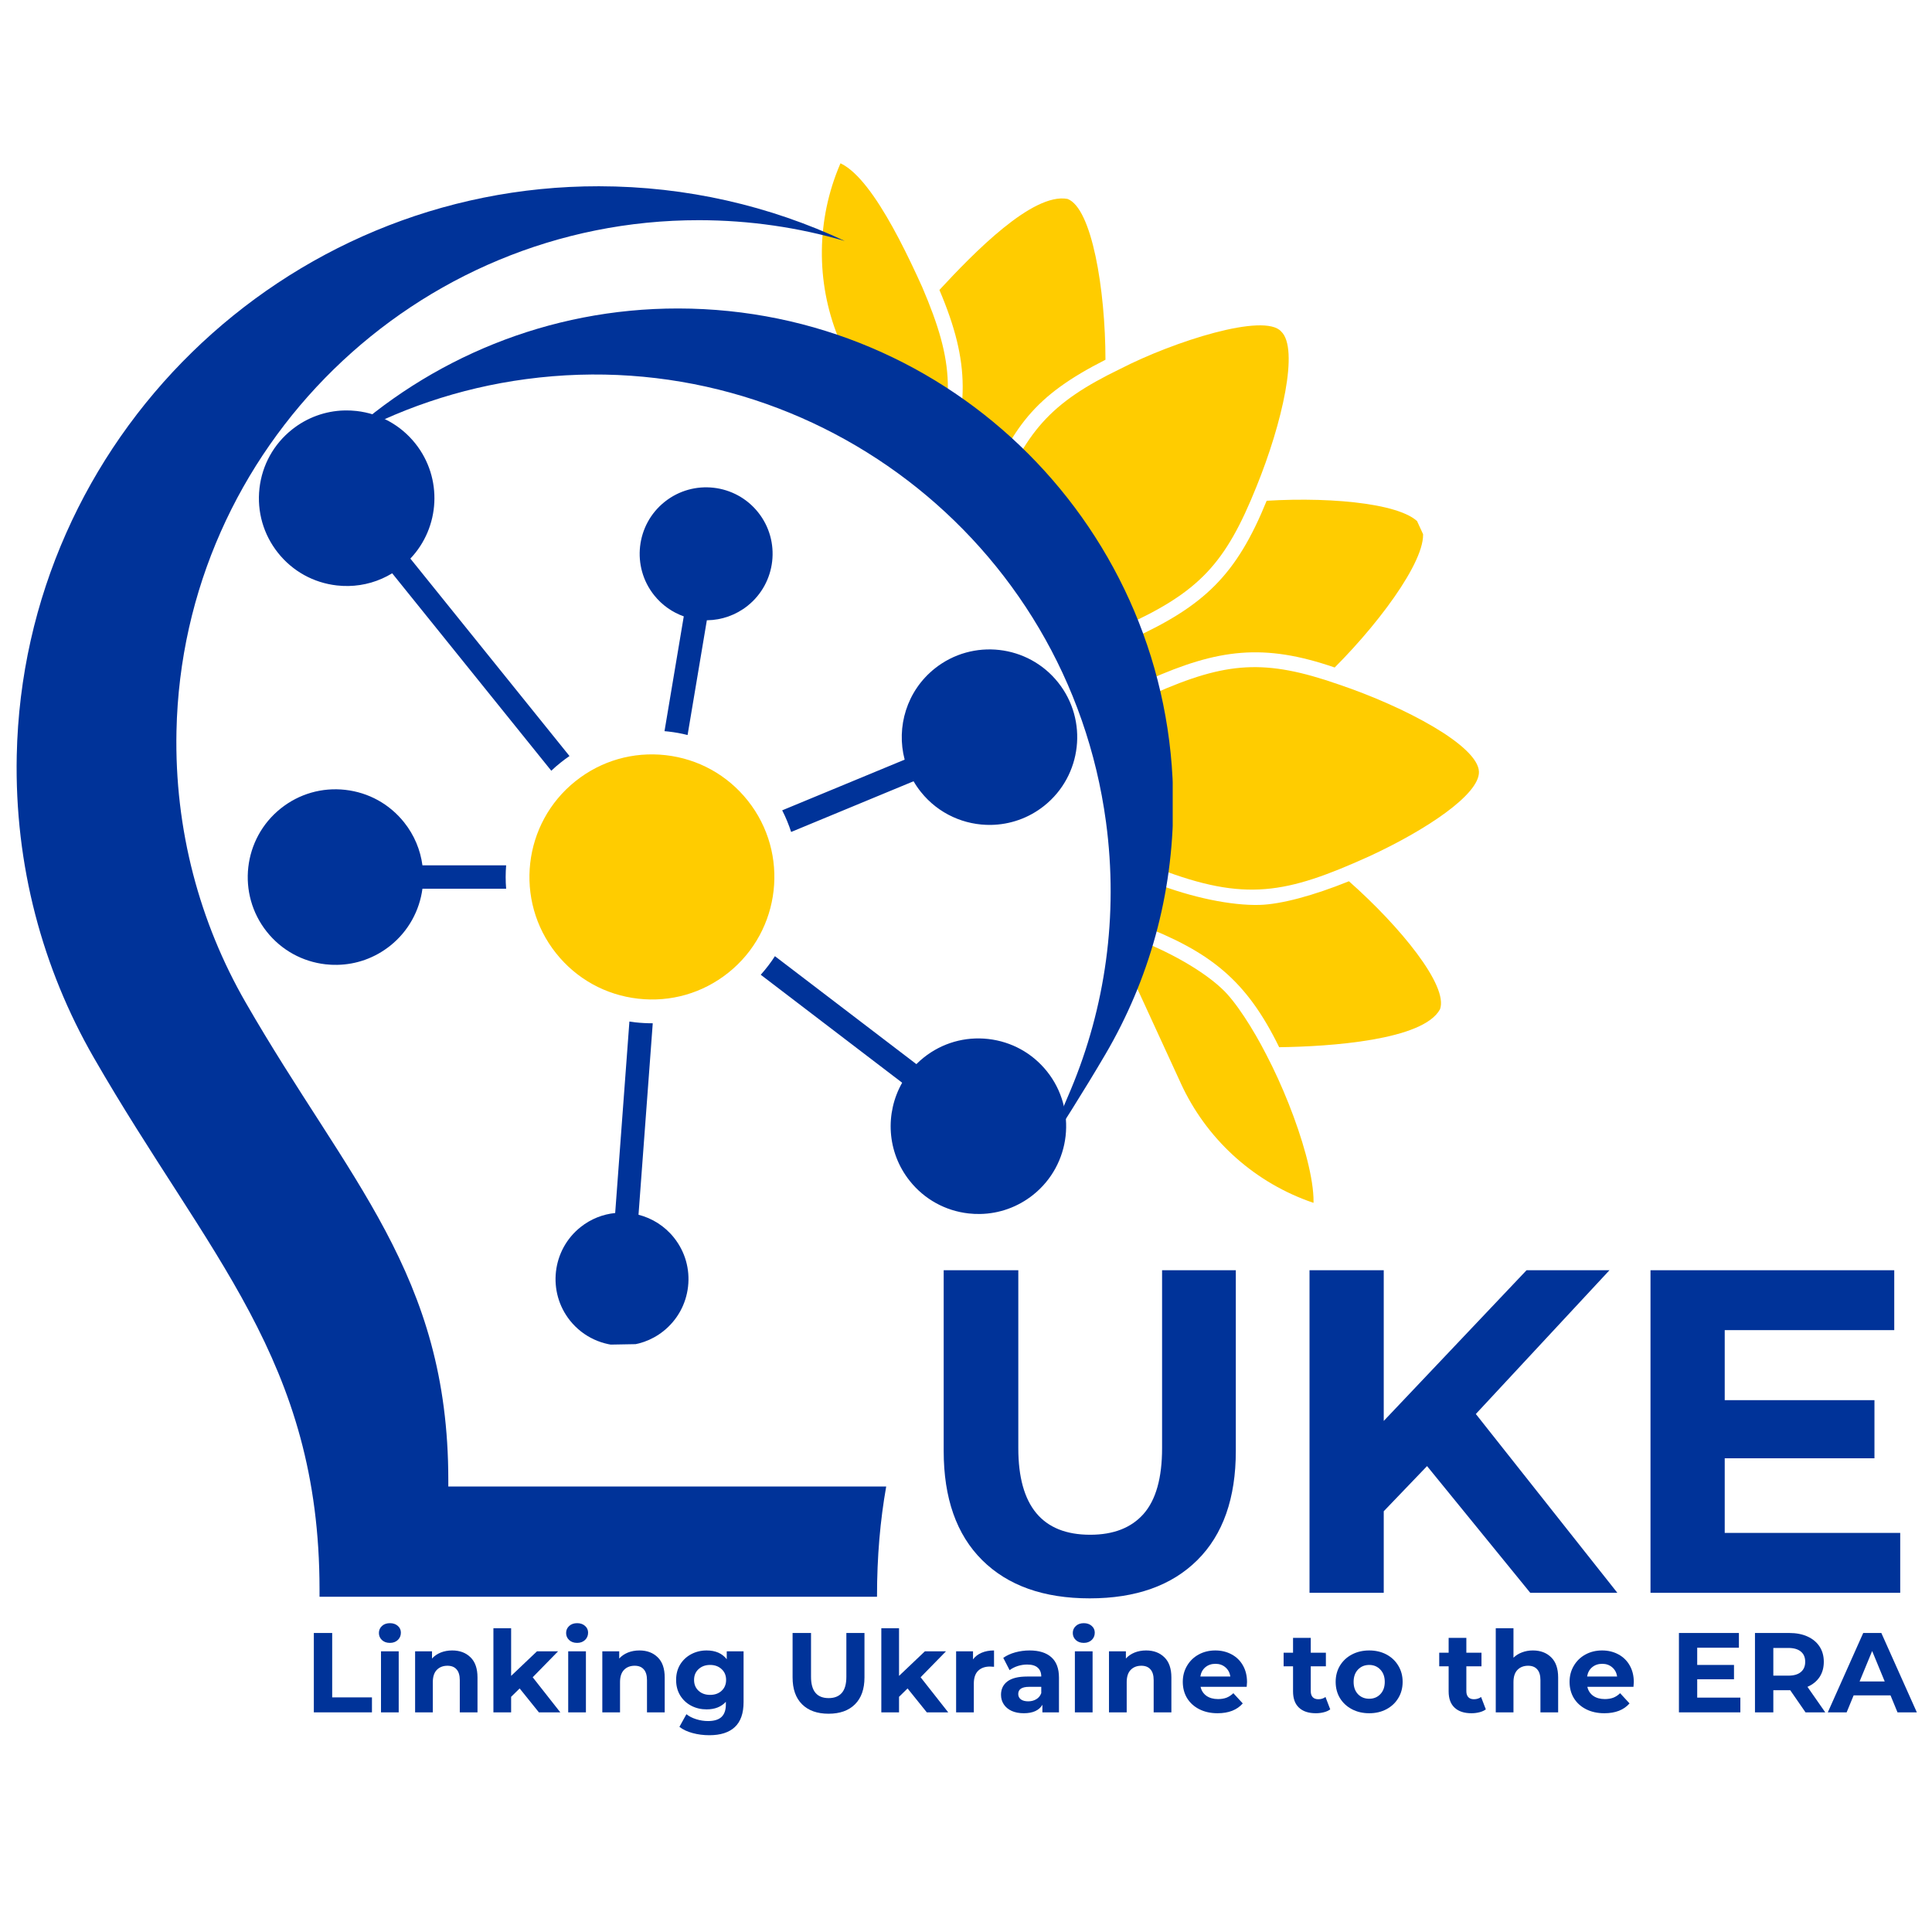 <?xml version="1.0" encoding="UTF-8"?>
<svg xmlns="http://www.w3.org/2000/svg" xmlns:xlink="http://www.w3.org/1999/xlink" width="500" zoomAndPan="magnify" viewBox="0 0 375 375" height="500" preserveAspectRatio="xMidYMid meet" version="1.0">
  <defs>
    <g></g>
    <clipPath id="5c8e5e225c">
      <path d="M 159 31 L 288 31 L 288 236 L 159 236 Z M 159 31 " clip-rule="nonzero"></path>
    </clipPath>
    <clipPath id="da52ef63bd">
      <path d="M 145.238 27.633 L 224.965 -9.02 L 327.406 213.812 L 247.676 250.465 Z M 145.238 27.633 " clip-rule="nonzero"></path>
    </clipPath>
    <clipPath id="e20c971910">
      <path d="M 163.523 67.41 L 229.207 210.293 C 234.059 220.844 242.898 229.035 253.789 233.062 C 264.68 237.094 276.723 236.633 287.273 231.785 C 297.824 226.934 306.012 218.094 310.043 207.203 C 314.074 196.312 313.613 184.27 308.766 173.719 L 243.078 30.836 C 238.23 20.289 229.387 12.098 218.5 8.066 C 207.609 4.035 195.566 4.496 185.016 9.348 C 174.465 14.195 166.273 23.039 162.242 33.926 C 158.215 44.816 158.676 56.859 163.523 67.41 Z M 163.523 67.41 " clip-rule="nonzero"></path>
    </clipPath>
    <clipPath id="c7de068860">
      <path d="M 145.238 27.633 L 224.965 -9.02 L 327.09 213.129 L 247.363 249.781 Z M 145.238 27.633 " clip-rule="nonzero"></path>
    </clipPath>
    <clipPath id="20b917d03b">
      <path d="M 2.355 93.316 L 224.504 -8.809 L 326.629 213.344 L 104.48 315.469 Z M 2.355 93.316 " clip-rule="nonzero"></path>
    </clipPath>
    <clipPath id="3d97921318">
      <path d="M 3 36.086 L 173 36.086 L 173 310 L 3 310 Z M 3 36.086 " clip-rule="nonzero"></path>
    </clipPath>
    <clipPath id="0cfaf06dec">
      <path d="M 66 59 L 227.621 59 L 227.621 226 L 66 226 Z M 66 59 " clip-rule="nonzero"></path>
    </clipPath>
    <clipPath id="5e737f388b">
      <path d="M 102 146 L 151 146 L 151 194 L 102 194 Z M 102 146 " clip-rule="nonzero"></path>
    </clipPath>
    <clipPath id="363035af6b">
      <path d="M 44.258 80.078 L 209.98 77.109 L 213.242 259.328 L 47.52 262.297 Z M 44.258 80.078 " clip-rule="nonzero"></path>
    </clipPath>
    <clipPath id="fcb67b5411">
      <path d="M 44.254 80.039 L 209.98 77.07 L 213.242 259.289 L 47.52 262.258 Z M 44.254 80.039 " clip-rule="nonzero"></path>
    </clipPath>
    <clipPath id="c0255f2eef">
      <path d="M 48 79 L 210 79 L 210 262 L 48 262 Z M 48 79 " clip-rule="nonzero"></path>
    </clipPath>
    <clipPath id="385db081f3">
      <path d="M 44.258 80.078 L 209.98 77.109 L 213.242 259.328 L 47.52 262.297 Z M 44.258 80.078 " clip-rule="nonzero"></path>
    </clipPath>
    <clipPath id="f5fde04e8e">
      <path d="M 44.254 80.039 L 209.98 77.07 L 213.242 259.289 L 47.52 262.258 Z M 44.254 80.039 " clip-rule="nonzero"></path>
    </clipPath>
  </defs>
  <g clip-path="url(#5c8e5e225c)">
    <g clip-path="url(#da52ef63bd)">
      <g clip-path="url(#e20c971910)">
        <g clip-path="url(#c7de068860)">
          <g clip-path="url(#20b917d03b)">
            <path fill="#ffcc00" d="M 183.434 212.59 C 172.156 216.172 160.434 216.352 149.516 213.59 C 149.508 213.59 149.504 213.586 149.496 213.582 C 143.758 228.82 144.113 236.383 150.41 251.082 C 155.941 263.465 163.645 277.672 169.699 275.406 C 174.652 273.129 181.281 260.34 185.266 248.535 C 190.234 234.281 189.73 226.816 183.434 212.59 Z M 146.711 212.809 C 143.973 211.98 141.297 210.965 138.699 209.762 C 132.984 223.988 128.707 229.957 114.844 236.988 C 114.852 250.66 117.492 266.457 122.215 268.203 C 128.984 269.477 140.438 257.699 147.066 250.539 C 141.051 236.363 141.168 227.422 146.711 212.809 Z M 193.996 208.133 C 191.492 209.477 188.824 210.672 186.164 211.648 C 192.199 225.266 193.273 233.992 188.555 247.762 C 198.219 257.426 211.258 266.727 215.832 264.625 C 220.23 262.602 221.719 247.809 220.91 234.562 C 206.609 228.762 200.445 222.434 193.996 208.133 Z M 244.543 175.641 C 239.012 175.805 231.27 174.195 224.109 171.395 C 223.285 174.133 222.258 176.812 221.062 179.41 C 234.934 184.738 241.906 190.207 248.285 203.262 C 258.082 203.141 276.266 201.918 279.504 195.895 C 281.18 191.359 271.773 179.84 261.828 171.051 C 254.906 173.848 248.66 175.516 244.543 175.641 Z M 245.859 97.199 C 239.996 111.617 233.773 117.613 219.434 124.129 C 220.773 126.629 221.973 129.293 222.945 131.953 C 236.492 125.922 245.312 124.824 259.059 129.562 C 268.723 119.895 278.023 106.852 275.922 102.281 C 273.902 97.887 259.098 96.391 245.859 97.199 Z M 245.781 204.695 C 243.289 199.801 239.793 194.301 237.176 191.914 C 233.457 188.406 226.82 184.578 219.797 182.012 C 219.793 182.012 219.793 182.012 219.793 182.016 C 214.617 192 206.703 200.652 196.516 206.707 C 196.516 206.715 196.508 206.719 196.504 206.719 C 203.199 221.527 208.84 226.656 223.66 232.582 C 235.727 237.102 248.375 241.168 253.773 237.375 C 257.477 233.793 251.863 216.309 245.781 204.695 Z M 111.98 235.207 C 125.598 228.613 130.48 223.043 136.105 208.492 C 136.102 208.492 136.098 208.492 136.098 208.488 C 126.109 203.316 117.457 195.398 111.398 185.215 C 96.582 191.926 91.539 197.402 85.531 212.359 C 80.531 224.652 77.219 239.16 80.738 242.48 C 83.996 246.16 101.523 240.586 111.98 235.207 Z M 259.832 132.848 C 245.551 127.879 238.113 128.375 223.887 134.68 C 223.887 134.684 223.891 134.688 223.891 134.688 C 227.477 145.973 227.652 157.695 224.883 168.609 C 224.887 168.613 224.883 168.613 224.883 168.617 C 241.734 175.078 249.645 173.473 265.641 166.27 C 276.742 161.164 287.191 154.203 287.062 149.801 C 286.91 144.77 272.781 137.219 259.832 132.848 Z M 83.629 102.117 C 86.117 107.016 89.613 112.516 92.234 114.902 C 95.953 118.406 102.59 122.238 109.621 124.805 C 114.801 114.809 122.715 106.16 132.902 100.094 C 126.184 85.258 120.598 80.184 105.75 74.23 C 93.684 69.711 81.039 65.652 75.637 69.438 C 71.934 73.023 77.547 90.508 83.629 102.117 Z M 182.699 94.004 C 185.438 94.828 188.113 95.848 190.711 97.051 C 196.434 82.824 200.711 76.855 214.57 69.828 C 214.559 56.152 211.914 40.359 207.199 38.609 C 200.414 37.359 188.973 49.109 182.34 56.281 C 188.371 70.488 188.242 79.355 182.699 94.004 Z M 217.434 71.602 C 203.82 78.191 198.93 83.777 193.309 98.32 C 203.297 103.496 211.949 111.414 218.008 121.605 C 232.82 114.902 237.875 109.398 243.879 94.453 C 248.879 82.16 252.188 67.656 248.672 64.34 C 245.418 60.656 227.891 66.227 217.434 71.602 Z M 145.977 94.227 C 157.258 90.641 168.988 90.461 179.91 93.234 C 185.648 77.996 185.297 70.438 179.004 55.734 C 173.398 43.281 165.871 29.227 159.715 31.406 C 154.758 33.684 148.129 46.473 144.145 58.285 C 139.18 72.512 139.68 80.023 145.977 94.227 Z M 135.418 98.68 C 137.914 97.34 140.586 96.137 143.242 95.168 C 137.203 81.551 136.141 72.824 140.859 59.059 C 131.195 49.395 118.148 40.086 113.578 42.188 C 109.18 44.207 107.691 59.004 108.504 72.254 C 122.805 78.055 128.957 84.387 135.418 98.68 Z M 69.578 173.969 C 69.578 173.969 69.578 173.969 69.582 173.965 C 83.852 178.938 91.312 178.434 105.527 172.133 C 101.941 160.848 101.758 149.125 104.527 138.199 C 87.676 131.738 79.766 133.344 63.77 140.547 C 52.664 145.652 42.219 152.613 42.352 157.016 C 42.5 162.047 56.625 169.598 69.578 173.969 Z M 84.871 131.176 C 90.398 131.008 98.137 132.621 105.301 135.418 C 106.129 132.684 107.148 130.008 108.344 127.414 C 94.484 122.07 87.5 116.609 81.125 103.547 C 71.32 103.676 53.145 104.902 49.906 110.918 C 48.23 115.453 57.641 126.969 67.574 135.762 C 74.508 132.973 80.75 131.297 84.871 131.176 Z M 83.559 209.609 C 70.309 210.422 55.504 208.93 53.484 204.539 C 51.383 199.961 60.684 186.926 70.348 177.254 L 70.352 177.25 C 84.094 181.984 92.934 180.895 106.469 174.863 C 107.441 177.523 108.637 180.191 109.98 182.691 C 109.602 182.848 109.254 183.008 108.922 183.16 L 108.918 183.164 C 94.895 189.836 89.41 195.473 83.559 209.609 " fill-opacity="1" fill-rule="nonzero"></path>
          </g>
        </g>
      </g>
    </g>
  </g>
  <g clip-path="url(#3d97921318)">
    <path fill="#003399" d="M 87.016 288.531 L 87.016 287.277 C 87.016 247.25 67.609 229.234 47.656 194.535 C 38.781 179.098 33.855 161.105 34.254 141.93 C 35.402 86.922 80.684 42.676 135.707 42.738 C 145.516 42.75 154.992 44.156 163.961 46.77 C 149.469 39.977 133.309 36.172 116.254 36.152 C 54.969 36.086 4.527 85.367 3.25 146.641 C 2.805 167.996 8.293 188.043 18.176 205.238 C 40.398 243.883 62.02 263.957 62.02 308.539 L 62.02 309.934 L 170.227 309.934 L 170.227 309.844 C 170.227 302.086 170.855 295.055 172.012 288.531 L 87.016 288.531 " fill-opacity="1" fill-rule="nonzero"></path>
  </g>
  <g clip-path="url(#0cfaf06dec)">
    <path fill="#003399" d="M 131.656 59.875 C 106.406 59.844 83.316 69.652 66.086 85.691 C 76.922 79.539 89.07 75.32 102.129 73.582 C 156.926 66.273 207.301 104.734 214.672 159.539 C 217.129 177.82 214.492 195.609 207.848 211.484 C 205.855 216.246 203.855 220.734 201.895 225.027 C 205.918 218.727 210.211 212.055 214.586 204.59 C 222.934 190.34 227.719 173.754 227.719 156.047 C 227.719 102.969 184.719 59.934 131.656 59.875 " fill-opacity="1" fill-rule="nonzero"></path>
  </g>
  <g clip-path="url(#5e737f388b)">
    <g clip-path="url(#363035af6b)">
      <g clip-path="url(#fcb67b5411)">
        <path fill="#ffcc00" d="M 111.719 151.609 C 101.461 159.777 99.762 174.773 107.934 185.031 C 111.891 190 117.547 193.129 123.859 193.844 C 130.172 194.562 136.383 192.777 141.352 188.816 C 151.609 180.645 153.305 165.652 145.137 155.395 C 141.18 150.422 135.523 147.293 129.211 146.578 C 122.902 145.867 116.688 147.652 111.719 151.609 Z M 111.719 151.609 " fill-opacity="1" fill-rule="evenodd"></path>
      </g>
    </g>
  </g>
  <g clip-path="url(#c0255f2eef)">
    <g clip-path="url(#385db081f3)">
      <g clip-path="url(#f5fde04e8e)">
        <path fill="#003399" d="M 132.719 119.637 L 128.98 141.918 C 129.23 141.941 129.48 141.965 129.73 141.992 C 131 142.137 132.246 142.359 133.461 142.668 L 137.199 120.391 C 137.234 120.387 137.273 120.391 137.305 120.391 C 140.051 120.344 142.793 119.426 145.105 117.586 C 150.668 113.152 151.59 105.016 147.156 99.449 C 142.723 93.883 134.59 92.961 129.02 97.398 C 123.453 101.832 122.531 109.969 126.969 115.535 C 128.52 117.48 130.527 118.859 132.719 119.637 Z M 110.539 146.746 L 79.652 108.422 C 85.41 102.363 85.973 92.809 80.621 86.09 C 77.785 82.527 73.734 80.289 69.211 79.773 C 68.512 79.695 67.816 79.66 67.121 79.664 L 66.805 79.668 C 63.129 79.77 59.602 81.047 56.676 83.375 C 53.117 86.211 50.875 90.266 50.363 94.785 C 49.852 99.309 51.133 103.758 53.965 107.316 C 56.801 110.879 60.855 113.117 65.375 113.633 C 66.133 113.719 66.887 113.754 67.633 113.742 C 70.645 113.688 73.555 112.84 76.125 111.277 L 107.004 149.598 C 107.59 149.043 108.203 148.508 108.844 148 C 109.391 147.559 109.961 147.141 110.539 146.746 Z M 98.242 167.957 L 81.996 167.961 C 81.602 165.008 80.434 162.121 78.445 159.625 C 75.605 156.066 71.555 153.824 67.035 153.312 C 62.516 152.797 58.059 154.078 54.504 156.914 C 47.152 162.77 45.938 173.508 51.789 180.855 C 54.625 184.418 58.676 186.656 63.199 187.172 C 63.953 187.258 64.707 187.293 65.457 187.277 C 69.184 187.211 72.77 185.93 75.734 183.57 C 79.309 180.719 81.43 176.715 81.996 172.504 L 98.242 172.5 C 98.117 170.984 98.121 169.465 98.242 167.957 Z M 122.168 198.277 L 119.406 235.445 C 117.027 235.684 114.688 236.582 112.688 238.18 C 107.121 242.613 106.203 250.75 110.637 256.316 C 113.23 259.574 117.102 261.246 120.977 261.176 C 123.715 261.125 126.461 260.211 128.77 258.371 C 131.465 256.219 133.16 253.152 133.551 249.727 C 133.938 246.305 132.973 242.934 130.82 240.234 C 129.004 237.953 126.562 236.453 123.934 235.781 L 126.699 198.617 C 125.582 198.621 124.461 198.562 123.34 198.438 C 122.949 198.391 122.555 198.336 122.168 198.277 Z M 147.66 189.199 L 175.109 210.156 C 171.766 216.031 172.113 223.605 176.582 229.211 C 179.414 232.773 183.469 235.012 187.988 235.527 C 188.75 235.613 189.504 235.645 190.25 235.633 C 193.977 235.566 197.562 234.281 200.523 231.926 C 207.875 226.066 209.09 215.328 203.238 207.984 C 200.402 204.422 196.352 202.184 191.828 201.668 C 187.305 201.156 182.855 202.434 179.293 205.273 C 178.789 205.676 178.312 206.105 177.867 206.547 L 150.414 185.594 C 149.605 186.852 148.684 188.055 147.66 189.199 Z M 153.559 161.484 C 153.098 160.051 152.52 158.648 151.824 157.285 L 175.594 147.445 C 173.922 141.109 176 134.09 181.441 129.754 C 188.793 123.902 199.531 125.117 205.383 132.469 C 211.238 139.816 210.023 150.555 202.672 156.41 C 199.629 158.836 196.004 160.047 192.383 160.113 C 187.266 160.203 182.16 158.004 178.73 153.699 C 178.203 153.039 177.734 152.352 177.324 151.641 Z M 153.559 161.484 " fill-opacity="1" fill-rule="evenodd"></path>
      </g>
    </g>
  </g>
  <g fill="#003399" fill-opacity="1">
    <g transform="translate(176.278, 309.161)">
      <g>
        <path d="M 35.234 1.078 C 26.297 1.078 19.336 -1.395 14.359 -6.344 C 9.379 -11.289 6.891 -18.359 6.891 -27.547 L 6.891 -62.609 L 21.375 -62.609 L 21.375 -28.078 C 21.375 -16.867 26.023 -11.266 35.328 -11.266 C 39.859 -11.266 43.316 -12.617 45.703 -15.328 C 48.086 -18.047 49.281 -22.297 49.281 -28.078 L 49.281 -62.609 L 63.594 -62.609 L 63.594 -27.547 C 63.594 -18.359 61.102 -11.289 56.125 -6.344 C 51.145 -1.395 44.18 1.078 35.234 1.078 Z M 35.234 1.078 "></path>
      </g>
    </g>
  </g>
  <g fill="#003399" fill-opacity="1">
    <g transform="translate(246.755, 309.161)">
      <g>
        <path d="M 30.234 -24.594 L 21.828 -15.828 L 21.828 0 L 7.422 0 L 7.422 -62.609 L 21.828 -62.609 L 21.828 -33.359 L 49.547 -62.609 L 65.641 -62.609 L 39.703 -34.703 L 67.172 0 L 50.266 0 Z M 30.234 -24.594 "></path>
      </g>
    </g>
  </g>
  <g fill="#003399" fill-opacity="1">
    <g transform="translate(312.939, 309.161)">
      <g>
        <path d="M 55.891 -11.625 L 55.891 0 L 7.422 0 L 7.422 -62.609 L 54.734 -62.609 L 54.734 -50.984 L 21.828 -50.984 L 21.828 -37.391 L 50.891 -37.391 L 50.891 -26.109 L 21.828 -26.109 L 21.828 -11.625 Z M 55.891 -11.625 "></path>
      </g>
    </g>
  </g>
  <g fill="#003399" fill-opacity="1">
    <g transform="translate(59.087, 332.367)">
      <g>
        <path d="M 1.828 -15.406 L 5.391 -15.406 L 5.391 -2.906 L 13.109 -2.906 L 13.109 0 L 1.828 0 Z M 1.828 -15.406 "></path>
      </g>
    </g>
  </g>
  <g fill="#003399" fill-opacity="1">
    <g transform="translate(72.373, 332.367)">
      <g>
        <path d="M 1.578 -11.844 L 5.016 -11.844 L 5.016 0 L 1.578 0 Z M 3.312 -13.484 C 2.676 -13.484 2.16 -13.664 1.766 -14.031 C 1.367 -14.406 1.172 -14.863 1.172 -15.406 C 1.172 -15.945 1.367 -16.398 1.766 -16.766 C 2.16 -17.129 2.676 -17.312 3.312 -17.312 C 3.938 -17.312 4.445 -17.133 4.844 -16.781 C 5.238 -16.438 5.438 -16 5.438 -15.469 C 5.438 -14.895 5.238 -14.422 4.844 -14.047 C 4.445 -13.672 3.938 -13.484 3.312 -13.484 Z M 3.312 -13.484 "></path>
      </g>
    </g>
  </g>
  <g fill="#003399" fill-opacity="1">
    <g transform="translate(78.994, 332.367)">
      <g>
        <path d="M 8.781 -12.016 C 10.25 -12.016 11.43 -11.57 12.328 -10.688 C 13.234 -9.812 13.688 -8.508 13.688 -6.781 L 13.688 0 L 10.25 0 L 10.25 -6.25 C 10.25 -7.188 10.039 -7.883 9.625 -8.344 C 9.219 -8.812 8.629 -9.047 7.859 -9.047 C 6.992 -9.047 6.301 -8.773 5.781 -8.234 C 5.27 -7.703 5.016 -6.91 5.016 -5.859 L 5.016 0 L 1.578 0 L 1.578 -11.844 L 4.859 -11.844 L 4.859 -10.453 C 5.316 -10.953 5.879 -11.336 6.547 -11.609 C 7.223 -11.879 7.969 -12.016 8.781 -12.016 Z M 8.781 -12.016 "></path>
      </g>
    </g>
  </g>
  <g fill="#003399" fill-opacity="1">
    <g transform="translate(94.193, 332.367)">
      <g>
        <path d="M 6.672 -4.641 L 5.016 -3.016 L 5.016 0 L 1.578 0 L 1.578 -16.328 L 5.016 -16.328 L 5.016 -7.078 L 10.031 -11.844 L 14.125 -11.844 L 9.203 -6.812 L 14.562 0 L 10.406 0 Z M 6.672 -4.641 "></path>
      </g>
    </g>
  </g>
  <g fill="#003399" fill-opacity="1">
    <g transform="translate(108.71, 332.367)">
      <g>
        <path d="M 1.578 -11.844 L 5.016 -11.844 L 5.016 0 L 1.578 0 Z M 3.312 -13.484 C 2.676 -13.484 2.16 -13.664 1.766 -14.031 C 1.367 -14.406 1.172 -14.863 1.172 -15.406 C 1.172 -15.945 1.367 -16.398 1.766 -16.766 C 2.16 -17.129 2.676 -17.312 3.312 -17.312 C 3.938 -17.312 4.445 -17.133 4.844 -16.781 C 5.238 -16.438 5.438 -16 5.438 -15.469 C 5.438 -14.895 5.238 -14.422 4.844 -14.047 C 4.445 -13.672 3.938 -13.484 3.312 -13.484 Z M 3.312 -13.484 "></path>
      </g>
    </g>
  </g>
  <g fill="#003399" fill-opacity="1">
    <g transform="translate(115.331, 332.367)">
      <g>
        <path d="M 8.781 -12.016 C 10.25 -12.016 11.43 -11.57 12.328 -10.688 C 13.234 -9.812 13.688 -8.508 13.688 -6.781 L 13.688 0 L 10.25 0 L 10.25 -6.25 C 10.25 -7.188 10.039 -7.883 9.625 -8.344 C 9.219 -8.812 8.629 -9.047 7.859 -9.047 C 6.992 -9.047 6.301 -8.773 5.781 -8.234 C 5.27 -7.703 5.016 -6.91 5.016 -5.859 L 5.016 0 L 1.578 0 L 1.578 -11.844 L 4.859 -11.844 L 4.859 -10.453 C 5.316 -10.953 5.879 -11.336 6.547 -11.609 C 7.223 -11.879 7.969 -12.016 8.781 -12.016 Z M 8.781 -12.016 "></path>
      </g>
    </g>
  </g>
  <g fill="#003399" fill-opacity="1">
    <g transform="translate(130.53, 332.367)">
      <g>
        <path d="M 13.797 -11.844 L 13.797 -1.984 C 13.797 0.191 13.227 1.805 12.094 2.859 C 10.969 3.91 9.32 4.438 7.156 4.438 C 6.008 4.438 4.922 4.297 3.891 4.016 C 2.867 3.742 2.02 3.344 1.344 2.812 L 2.703 0.359 C 3.203 0.766 3.832 1.086 4.594 1.328 C 5.352 1.566 6.117 1.688 6.891 1.688 C 8.078 1.688 8.953 1.422 9.516 0.891 C 10.078 0.359 10.359 -0.453 10.359 -1.547 L 10.359 -2.047 C 9.461 -1.066 8.219 -0.578 6.625 -0.578 C 5.539 -0.578 4.547 -0.812 3.641 -1.281 C 2.734 -1.758 2.016 -2.43 1.484 -3.297 C 0.961 -4.16 0.703 -5.16 0.703 -6.297 C 0.703 -7.422 0.961 -8.414 1.484 -9.281 C 2.016 -10.145 2.734 -10.816 3.641 -11.297 C 4.547 -11.773 5.539 -12.016 6.625 -12.016 C 8.344 -12.016 9.645 -11.445 10.531 -10.312 L 10.531 -11.844 Z M 7.297 -3.391 C 8.211 -3.391 8.957 -3.656 9.531 -4.188 C 10.113 -4.727 10.406 -5.43 10.406 -6.297 C 10.406 -7.16 10.113 -7.859 9.531 -8.391 C 8.957 -8.93 8.211 -9.203 7.297 -9.203 C 6.391 -9.203 5.645 -8.93 5.062 -8.391 C 4.477 -7.859 4.188 -7.16 4.188 -6.297 C 4.188 -5.43 4.477 -4.727 5.062 -4.188 C 5.645 -3.656 6.391 -3.391 7.297 -3.391 Z M 7.297 -3.391 "></path>
      </g>
    </g>
  </g>
  <g fill="#003399" fill-opacity="1">
    <g transform="translate(145.928, 332.367)">
      <g></g>
    </g>
  </g>
  <g fill="#003399" fill-opacity="1">
    <g transform="translate(152.153, 332.367)">
      <g>
        <path d="M 8.672 0.266 C 6.473 0.266 4.758 -0.344 3.531 -1.562 C 2.301 -2.781 1.688 -4.52 1.688 -6.781 L 1.688 -15.406 L 5.266 -15.406 L 5.266 -6.906 C 5.266 -4.145 6.406 -2.766 8.688 -2.766 C 9.801 -2.766 10.648 -3.098 11.234 -3.766 C 11.828 -4.441 12.125 -5.488 12.125 -6.906 L 12.125 -15.406 L 15.641 -15.406 L 15.641 -6.781 C 15.641 -4.52 15.023 -2.781 13.797 -1.562 C 12.578 -0.344 10.867 0.266 8.672 0.266 Z M 8.672 0.266 "></path>
      </g>
    </g>
  </g>
  <g fill="#003399" fill-opacity="1">
    <g transform="translate(169.486, 332.367)">
      <g>
        <path d="M 6.672 -4.641 L 5.016 -3.016 L 5.016 0 L 1.578 0 L 1.578 -16.328 L 5.016 -16.328 L 5.016 -7.078 L 10.031 -11.844 L 14.125 -11.844 L 9.203 -6.812 L 14.562 0 L 10.406 0 Z M 6.672 -4.641 "></path>
      </g>
    </g>
  </g>
  <g fill="#003399" fill-opacity="1">
    <g transform="translate(184.003, 332.367)">
      <g>
        <path d="M 4.859 -10.281 C 5.273 -10.844 5.828 -11.27 6.516 -11.562 C 7.211 -11.863 8.02 -12.016 8.938 -12.016 L 8.938 -8.844 C 8.551 -8.875 8.289 -8.891 8.156 -8.891 C 7.176 -8.891 6.406 -8.613 5.844 -8.062 C 5.289 -7.508 5.016 -6.688 5.016 -5.594 L 5.016 0 L 1.578 0 L 1.578 -11.844 L 4.859 -11.844 Z M 4.859 -10.281 "></path>
      </g>
    </g>
  </g>
  <g fill="#003399" fill-opacity="1">
    <g transform="translate(193.483, 332.367)">
      <g>
        <path d="M 6.359 -12.016 C 8.191 -12.016 9.598 -11.578 10.578 -10.703 C 11.566 -9.828 12.062 -8.508 12.062 -6.75 L 12.062 0 L 8.844 0 L 8.844 -1.469 C 8.195 -0.375 6.992 0.172 5.234 0.172 C 4.328 0.172 3.539 0.02 2.875 -0.281 C 2.207 -0.594 1.695 -1.02 1.344 -1.562 C 0.988 -2.102 0.812 -2.719 0.812 -3.406 C 0.812 -4.508 1.223 -5.375 2.047 -6 C 2.879 -6.633 4.16 -6.953 5.891 -6.953 L 8.625 -6.953 C 8.625 -7.703 8.395 -8.273 7.938 -8.672 C 7.488 -9.078 6.805 -9.281 5.891 -9.281 C 5.266 -9.281 4.645 -9.18 4.031 -8.984 C 3.426 -8.785 2.91 -8.52 2.484 -8.188 L 1.25 -10.578 C 1.895 -11.035 2.664 -11.391 3.562 -11.641 C 4.469 -11.891 5.398 -12.016 6.359 -12.016 Z M 6.094 -2.141 C 6.676 -2.141 7.195 -2.273 7.656 -2.547 C 8.113 -2.816 8.438 -3.211 8.625 -3.734 L 8.625 -4.953 L 6.266 -4.953 C 4.859 -4.953 4.156 -4.488 4.156 -3.562 C 4.156 -3.125 4.328 -2.773 4.672 -2.516 C 5.016 -2.266 5.488 -2.141 6.094 -2.141 Z M 6.094 -2.141 "></path>
      </g>
    </g>
  </g>
  <g fill="#003399" fill-opacity="1">
    <g transform="translate(207.055, 332.367)">
      <g>
        <path d="M 1.578 -11.844 L 5.016 -11.844 L 5.016 0 L 1.578 0 Z M 3.312 -13.484 C 2.676 -13.484 2.16 -13.664 1.766 -14.031 C 1.367 -14.406 1.172 -14.863 1.172 -15.406 C 1.172 -15.945 1.367 -16.398 1.766 -16.766 C 2.16 -17.129 2.676 -17.312 3.312 -17.312 C 3.938 -17.312 4.445 -17.133 4.844 -16.781 C 5.238 -16.438 5.438 -16 5.438 -15.469 C 5.438 -14.895 5.238 -14.422 4.844 -14.047 C 4.445 -13.672 3.938 -13.484 3.312 -13.484 Z M 3.312 -13.484 "></path>
      </g>
    </g>
  </g>
  <g fill="#003399" fill-opacity="1">
    <g transform="translate(213.676, 332.367)">
      <g>
        <path d="M 8.781 -12.016 C 10.25 -12.016 11.43 -11.57 12.328 -10.688 C 13.234 -9.812 13.688 -8.508 13.688 -6.781 L 13.688 0 L 10.25 0 L 10.25 -6.25 C 10.25 -7.188 10.039 -7.883 9.625 -8.344 C 9.219 -8.812 8.629 -9.047 7.859 -9.047 C 6.992 -9.047 6.301 -8.773 5.781 -8.234 C 5.27 -7.703 5.016 -6.91 5.016 -5.859 L 5.016 0 L 1.578 0 L 1.578 -11.844 L 4.859 -11.844 L 4.859 -10.453 C 5.316 -10.953 5.879 -11.336 6.547 -11.609 C 7.223 -11.879 7.969 -12.016 8.781 -12.016 Z M 8.781 -12.016 "></path>
      </g>
    </g>
  </g>
  <g fill="#003399" fill-opacity="1">
    <g transform="translate(228.875, 332.367)">
      <g>
        <path d="M 13.172 -5.875 C 13.172 -5.832 13.148 -5.523 13.109 -4.953 L 4.156 -4.953 C 4.32 -4.211 4.703 -3.629 5.297 -3.203 C 5.898 -2.785 6.648 -2.578 7.547 -2.578 C 8.16 -2.578 8.707 -2.664 9.188 -2.844 C 9.664 -3.031 10.109 -3.32 10.516 -3.719 L 12.344 -1.734 C 11.227 -0.461 9.598 0.172 7.453 0.172 C 6.117 0.172 4.938 -0.086 3.906 -0.609 C 2.883 -1.129 2.094 -1.848 1.531 -2.766 C 0.977 -3.691 0.703 -4.742 0.703 -5.922 C 0.703 -7.078 0.977 -8.117 1.531 -9.047 C 2.082 -9.984 2.836 -10.711 3.797 -11.234 C 4.754 -11.754 5.828 -12.016 7.016 -12.016 C 8.172 -12.016 9.219 -11.766 10.156 -11.266 C 11.102 -10.766 11.844 -10.047 12.375 -9.109 C 12.906 -8.18 13.172 -7.102 13.172 -5.875 Z M 7.047 -9.422 C 6.266 -9.422 5.609 -9.195 5.078 -8.75 C 4.555 -8.312 4.234 -7.711 4.109 -6.953 L 9.938 -6.953 C 9.82 -7.703 9.5 -8.301 8.969 -8.75 C 8.445 -9.195 7.805 -9.422 7.047 -9.422 Z M 7.047 -9.422 "></path>
      </g>
    </g>
  </g>
  <g fill="#003399" fill-opacity="1">
    <g transform="translate(242.754, 332.367)">
      <g></g>
    </g>
  </g>
  <g fill="#003399" fill-opacity="1">
    <g transform="translate(248.979, 332.367)">
      <g>
        <path d="M 9.219 -0.578 C 8.883 -0.328 8.469 -0.141 7.969 -0.016 C 7.477 0.109 6.961 0.172 6.422 0.172 C 5.016 0.172 3.926 -0.188 3.156 -0.906 C 2.383 -1.625 2 -2.676 2 -4.062 L 2 -8.938 L 0.172 -8.938 L 0.172 -11.578 L 2 -11.578 L 2 -14.453 L 5.438 -14.453 L 5.438 -11.578 L 8.375 -11.578 L 8.375 -8.938 L 5.438 -8.938 L 5.438 -4.109 C 5.438 -3.609 5.562 -3.223 5.812 -2.953 C 6.07 -2.68 6.438 -2.547 6.906 -2.547 C 7.445 -2.547 7.91 -2.691 8.297 -2.984 Z M 9.219 -0.578 "></path>
      </g>
    </g>
  </g>
  <g fill="#003399" fill-opacity="1">
    <g transform="translate(258.548, 332.367)">
      <g>
        <path d="M 7.219 0.172 C 5.969 0.172 4.848 -0.086 3.859 -0.609 C 2.867 -1.129 2.094 -1.848 1.531 -2.766 C 0.977 -3.691 0.703 -4.742 0.703 -5.922 C 0.703 -7.086 0.977 -8.133 1.531 -9.062 C 2.094 -9.988 2.867 -10.711 3.859 -11.234 C 4.848 -11.754 5.969 -12.016 7.219 -12.016 C 8.469 -12.016 9.582 -11.754 10.562 -11.234 C 11.539 -10.711 12.305 -9.988 12.859 -9.062 C 13.422 -8.133 13.703 -7.086 13.703 -5.922 C 13.703 -4.742 13.422 -3.691 12.859 -2.766 C 12.305 -1.848 11.539 -1.129 10.562 -0.609 C 9.582 -0.086 8.469 0.172 7.219 0.172 Z M 7.219 -2.641 C 8.094 -2.641 8.812 -2.938 9.375 -3.531 C 9.945 -4.125 10.234 -4.922 10.234 -5.922 C 10.234 -6.91 9.945 -7.703 9.375 -8.297 C 8.812 -8.898 8.094 -9.203 7.219 -9.203 C 6.332 -9.203 5.602 -8.898 5.031 -8.297 C 4.469 -7.703 4.188 -6.91 4.188 -5.922 C 4.188 -4.922 4.469 -4.125 5.031 -3.531 C 5.602 -2.938 6.332 -2.641 7.219 -2.641 Z M 7.219 -2.641 "></path>
      </g>
    </g>
  </g>
  <g fill="#003399" fill-opacity="1">
    <g transform="translate(272.955, 332.367)">
      <g></g>
    </g>
  </g>
  <g fill="#003399" fill-opacity="1">
    <g transform="translate(279.18, 332.367)">
      <g>
        <path d="M 9.219 -0.578 C 8.883 -0.328 8.469 -0.141 7.969 -0.016 C 7.477 0.109 6.961 0.172 6.422 0.172 C 5.016 0.172 3.926 -0.188 3.156 -0.906 C 2.383 -1.625 2 -2.676 2 -4.062 L 2 -8.938 L 0.172 -8.938 L 0.172 -11.578 L 2 -11.578 L 2 -14.453 L 5.438 -14.453 L 5.438 -11.578 L 8.375 -11.578 L 8.375 -8.938 L 5.438 -8.938 L 5.438 -4.109 C 5.438 -3.609 5.562 -3.223 5.812 -2.953 C 6.07 -2.68 6.438 -2.547 6.906 -2.547 C 7.445 -2.547 7.91 -2.691 8.297 -2.984 Z M 9.219 -0.578 "></path>
      </g>
    </g>
  </g>
  <g fill="#003399" fill-opacity="1">
    <g transform="translate(288.748, 332.367)">
      <g>
        <path d="M 8.781 -12.016 C 10.25 -12.016 11.43 -11.57 12.328 -10.688 C 13.234 -9.812 13.688 -8.508 13.688 -6.781 L 13.688 0 L 10.25 0 L 10.25 -6.25 C 10.25 -7.188 10.039 -7.883 9.625 -8.344 C 9.219 -8.812 8.629 -9.047 7.859 -9.047 C 6.992 -9.047 6.301 -8.773 5.781 -8.234 C 5.27 -7.703 5.016 -6.91 5.016 -5.859 L 5.016 0 L 1.578 0 L 1.578 -16.328 L 5.016 -16.328 L 5.016 -10.609 C 5.473 -11.055 6.023 -11.398 6.672 -11.641 C 7.316 -11.891 8.02 -12.016 8.781 -12.016 Z M 8.781 -12.016 "></path>
      </g>
    </g>
  </g>
  <g fill="#003399" fill-opacity="1">
    <g transform="translate(303.948, 332.367)">
      <g>
        <path d="M 13.172 -5.875 C 13.172 -5.832 13.148 -5.523 13.109 -4.953 L 4.156 -4.953 C 4.32 -4.211 4.703 -3.629 5.297 -3.203 C 5.898 -2.785 6.648 -2.578 7.547 -2.578 C 8.16 -2.578 8.707 -2.664 9.188 -2.844 C 9.664 -3.031 10.109 -3.32 10.516 -3.719 L 12.344 -1.734 C 11.227 -0.461 9.598 0.172 7.453 0.172 C 6.117 0.172 4.938 -0.086 3.906 -0.609 C 2.883 -1.129 2.094 -1.848 1.531 -2.766 C 0.977 -3.691 0.703 -4.742 0.703 -5.922 C 0.703 -7.078 0.977 -8.117 1.531 -9.047 C 2.082 -9.984 2.836 -10.711 3.797 -11.234 C 4.754 -11.754 5.828 -12.016 7.016 -12.016 C 8.172 -12.016 9.219 -11.766 10.156 -11.266 C 11.102 -10.766 11.844 -10.047 12.375 -9.109 C 12.906 -8.18 13.172 -7.102 13.172 -5.875 Z M 7.047 -9.422 C 6.266 -9.422 5.609 -9.195 5.078 -8.75 C 4.555 -8.312 4.234 -7.711 4.109 -6.953 L 9.938 -6.953 C 9.82 -7.703 9.5 -8.301 8.969 -8.75 C 8.445 -9.195 7.805 -9.422 7.047 -9.422 Z M 7.047 -9.422 "></path>
      </g>
    </g>
  </g>
  <g fill="#003399" fill-opacity="1">
    <g transform="translate(317.827, 332.367)">
      <g></g>
    </g>
  </g>
  <g fill="#003399" fill-opacity="1">
    <g transform="translate(324.052, 332.367)">
      <g>
        <path d="M 13.75 -2.859 L 13.75 0 L 1.828 0 L 1.828 -15.406 L 13.469 -15.406 L 13.469 -12.547 L 5.375 -12.547 L 5.375 -9.203 L 12.516 -9.203 L 12.516 -6.422 L 5.375 -6.422 L 5.375 -2.859 Z M 13.75 -2.859 "></path>
      </g>
    </g>
  </g>
  <g fill="#003399" fill-opacity="1">
    <g transform="translate(338.811, 332.367)">
      <g>
        <path d="M 11.641 0 L 8.672 -4.297 L 5.391 -4.297 L 5.391 0 L 1.828 0 L 1.828 -15.406 L 8.484 -15.406 C 9.848 -15.406 11.031 -15.176 12.031 -14.719 C 13.039 -14.258 13.816 -13.613 14.359 -12.781 C 14.91 -11.945 15.188 -10.957 15.188 -9.812 C 15.188 -8.664 14.91 -7.676 14.359 -6.844 C 13.805 -6.02 13.023 -5.391 12.016 -4.953 L 15.469 0 Z M 11.578 -9.812 C 11.578 -10.676 11.297 -11.336 10.734 -11.797 C 10.18 -12.266 9.367 -12.5 8.297 -12.5 L 5.391 -12.5 L 5.391 -7.125 L 8.297 -7.125 C 9.367 -7.125 10.18 -7.359 10.734 -7.828 C 11.297 -8.297 11.578 -8.957 11.578 -9.812 Z M 11.578 -9.812 "></path>
      </g>
    </g>
  </g>
  <g fill="#003399" fill-opacity="1">
    <g transform="translate(354.978, 332.367)">
      <g>
        <path d="M 11.969 -3.297 L 4.812 -3.297 L 3.453 0 L -0.203 0 L 6.672 -15.406 L 10.188 -15.406 L 17.078 0 L 13.328 0 Z M 10.844 -6 L 8.406 -11.906 L 5.969 -6 Z M 10.844 -6 "></path>
      </g>
    </g>
  </g>
</svg>
